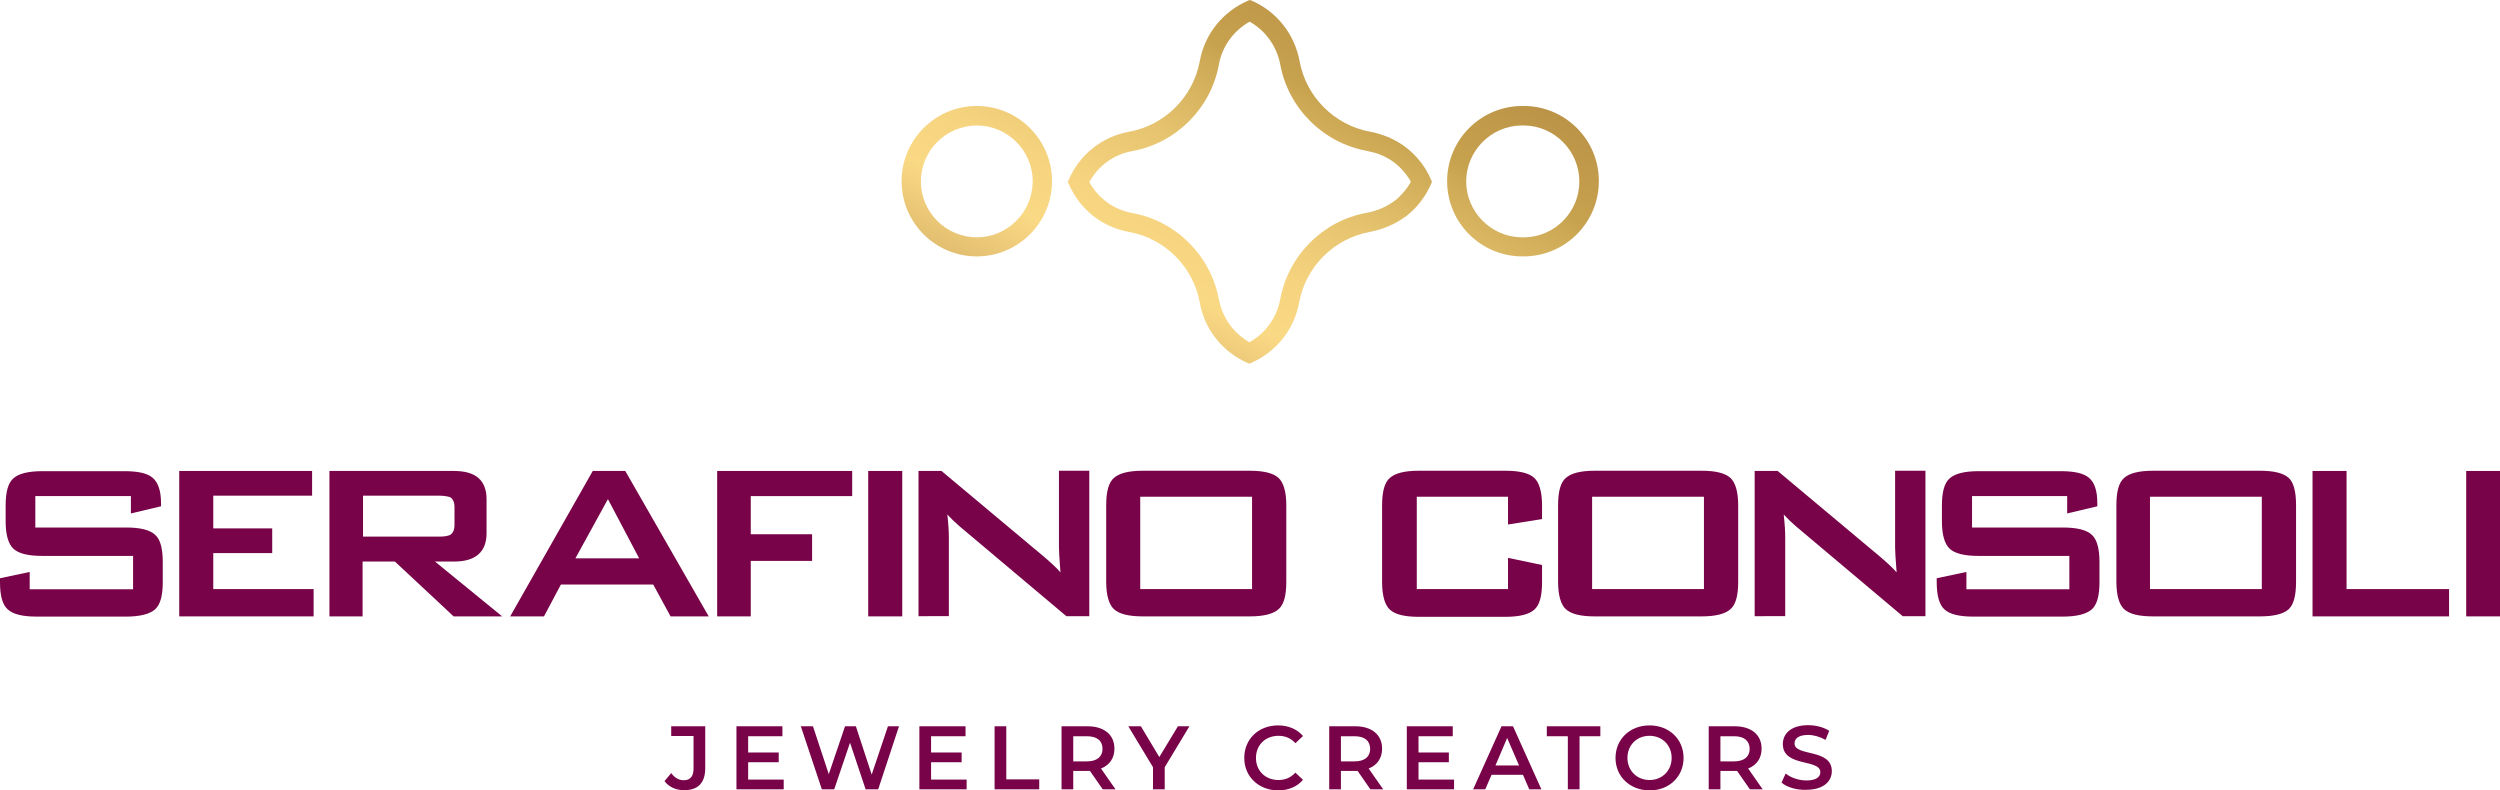 <?xml version="1.0" encoding="UTF-8"?> <svg xmlns="http://www.w3.org/2000/svg" xmlns:xlink="http://www.w3.org/1999/xlink" version="1.1" id="Livello_1" x="0px" y="0px" viewBox="0 0 1153.5 364.6" style="enable-background:new 0 0 1153.5 364.6;" xml:space="preserve"> <style type="text/css"> .st0{fill:url(#SVGID_1_);} .st1{fill:url(#SVGID_00000182510628172857935710000015690924374120961670_);} .st2{fill:url(#SVGID_00000085227667619277443460000016835625596016374163_);} .st3{fill:#780348;} </style> <g> <g> <linearGradient id="SVGID_1_" gradientUnits="userSpaceOnUse" x1="395.125" y1="454.795" x2="639.611" y2="-44.364"> <stop offset="0" style="stop-color:#B08441"></stop> <stop offset="6.664567e-04" style="stop-color:#B08441"></stop> <stop offset="6.544745e-02" style="stop-color:#C1A05D"></stop> <stop offset="0.123" style="stop-color:#CBB06D"></stop> <stop offset="0.166" style="stop-color:#CFB673"></stop> <stop offset="0.214" style="stop-color:#C5A764"></stop> <stop offset="0.297" style="stop-color:#B89251"></stop> <stop offset="0.379" style="stop-color:#B18645"></stop> <stop offset="0.46" style="stop-color:#AE8241"></stop> <stop offset="0.636" style="stop-color:#FAD985"></stop> <stop offset="0.685" style="stop-color:#F5D37F"></stop> <stop offset="0.749" style="stop-color:#E6C36F"></stop> <stop offset="0.82" style="stop-color:#CDA955"></stop> <stop offset="0.834" style="stop-color:#C7A24E"></stop> <stop offset="1" style="stop-color:#AD803F"></stop> </linearGradient> <path class="st0" d="M644.5,65.2c-1.1-0.6-2.3-1.2-3.4-1.7l-0.5-0.2c-1.3-0.5-2.6-1-3.9-1.4l-0.7-0.2c-1-0.3-2.4-0.7-3.7-0.9 c-16.6-3-29.7-16.1-32.7-32.7c-2.3-12.4-10.6-22.9-22.3-27.9L576.6,0l-0.5,0.2c-11.8,5-20.2,15.4-22.5,27.9 c-3,16.6-16.1,29.7-32.7,32.7c-12.6,2.3-23,10.7-28,22.6l-0.2,0.5l0.2,0.5c5,11.9,15.4,20.4,28,22.6c16.6,3,29.7,16.1,32.7,32.7 c2.2,12.4,10.6,22.8,22.3,27.9l0.5,0.2l0.5-0.2c11.8-5,20.2-15.4,22.5-27.9c3-16.6,16.1-29.7,32.7-32.7c6.1-1.2,11.8-3.6,16.9-7.4 c5-3.9,9-9.2,11.5-15.2l0.2-0.5l-0.2-0.5C657.4,75.8,651.7,69.3,644.5,65.2z M576.5,157.9c-7.4-4.2-12.5-11.4-14.1-19.7 c-3.7-20.2-19.7-36.2-39.9-39.9c-8.5-1.5-15.7-6.7-19.9-14.3c4.2-7.6,11.4-12.8,19.9-14.3c20.2-3.7,36.2-19.7,39.9-39.9 c1.5-8.4,6.7-15.6,14.2-19.8c7.4,4.2,12.5,11.4,14.1,19.7c3.7,20.2,19.7,36.2,39.9,39.9c1,0.2,2,0.5,2.9,0.7l0.5,0.1 c1.1,0.3,2.1,0.7,3.2,1.1l0.2,0.1c1.1,0.5,2,0.9,2.9,1.4c4.4,2.5,8.2,6.4,10.7,10.9c-1.9,3.3-4.4,6.3-7.3,8.6 c-3.9,2.9-8.3,4.8-13.1,5.7c-20.2,3.6-36.2,19.7-39.9,39.9C589.1,146.5,584,153.7,576.5,157.9z"></path> <linearGradient id="SVGID_00000130645177079467907990000001424382912718986880_" gradientUnits="userSpaceOnUse" x1="496.624" y1="504.509" x2="741.11" y2="5.35"> <stop offset="0" style="stop-color:#B08441"></stop> <stop offset="6.664567e-04" style="stop-color:#B08441"></stop> <stop offset="6.544745e-02" style="stop-color:#C1A05D"></stop> <stop offset="0.123" style="stop-color:#CBB06D"></stop> <stop offset="0.166" style="stop-color:#CFB673"></stop> <stop offset="0.214" style="stop-color:#C5A764"></stop> <stop offset="0.297" style="stop-color:#B89251"></stop> <stop offset="0.379" style="stop-color:#B18645"></stop> <stop offset="0.46" style="stop-color:#AE8241"></stop> <stop offset="0.636" style="stop-color:#FAD985"></stop> <stop offset="0.685" style="stop-color:#F5D37F"></stop> <stop offset="0.749" style="stop-color:#E6C36F"></stop> <stop offset="0.82" style="stop-color:#CDA955"></stop> <stop offset="0.834" style="stop-color:#C7A24E"></stop> <stop offset="1" style="stop-color:#AD803F"></stop> </linearGradient> <path style="fill:url(#SVGID_00000130645177079467907990000001424382912718986880_);" d="M703.1,48.9c-0.1,0-0.2,0-0.3,0l-0.3,0 h-0.1c-19.2,0-34.7,15.6-34.7,34.7c0,19.2,15.6,34.7,34.7,34.7l0.2,0l0.3,0h0.1c19.2,0,34.7-15.6,34.7-34.7 C737.8,64.5,722.2,48.9,703.1,48.9z M703.6,109.5l-0.9,0h-0.6l-0.3,0c-13.9-0.3-25.3-11.8-25.3-25.8c0-14,11.4-25.6,25.4-25.8 c0.2,0,0.5,0,0.7,0l0.7,0c14,0.2,25.4,11.8,25.4,25.8C728.8,97.6,717.5,109.2,703.6,109.5z"></path> <linearGradient id="SVGID_00000100381802636682285480000008486180355893478056_" gradientUnits="userSpaceOnUse" x1="293.308" y1="404.926" x2="537.793" y2="-94.233"> <stop offset="0" style="stop-color:#B08441"></stop> <stop offset="6.664567e-04" style="stop-color:#B08441"></stop> <stop offset="6.544745e-02" style="stop-color:#C1A05D"></stop> <stop offset="0.123" style="stop-color:#CBB06D"></stop> <stop offset="0.166" style="stop-color:#CFB673"></stop> <stop offset="0.214" style="stop-color:#C5A764"></stop> <stop offset="0.297" style="stop-color:#B89251"></stop> <stop offset="0.379" style="stop-color:#B18645"></stop> <stop offset="0.46" style="stop-color:#AE8241"></stop> <stop offset="0.636" style="stop-color:#FAD985"></stop> <stop offset="0.685" style="stop-color:#F5D37F"></stop> <stop offset="0.749" style="stop-color:#E6C36F"></stop> <stop offset="0.82" style="stop-color:#CDA955"></stop> <stop offset="0.834" style="stop-color:#C7A24E"></stop> <stop offset="1" style="stop-color:#AD803F"></stop> </linearGradient> <path style="fill:url(#SVGID_00000100381802636682285480000008486180355893478056_);" d="M450.7,48.9c-19.2,0-34.7,15.6-34.7,34.7 c0,19.2,15.6,34.7,34.7,34.7s34.7-15.6,34.7-34.7C485.4,64.5,469.8,48.9,450.7,48.9z M468.9,101.9c-4.9,4.9-11.4,7.6-18.2,7.6 c-14.2,0-25.8-11.6-25.8-25.8c0-14.2,11.6-25.8,25.8-25.8c14.2,0,25.8,11.6,25.8,25.8C476.4,90.6,473.8,97,468.9,101.9z"></path> </g> <g> <path class="st3" d="M60.4,228.9H16.3v14.5h42c6.4,0,10.8,1.1,13.2,3.3c2.5,2.1,3.6,6.4,3.6,12.6v9.3c0,6.2-1.1,10.4-3.6,12.6 c-2.4,2.1-6.9,3.3-13.2,3.3H16.8c-6.4,0-10.8-1.1-13.2-3.3C1.1,279,0,274.8,0,268.6v-1.8l13.7-2.9v8h47.7v-15.4h-42 c-6.4,0-10.8-1.1-13.2-3.3c-2.3-2.1-3.6-6.4-3.6-12.6v-7.3c0-6.2,1.1-10.5,3.6-12.6c2.3-2.1,6.7-3.3,13.2-3.3h38.2 c6.2,0,10.5,1,12.9,3.1c2.4,2.1,3.8,5.9,3.8,11.6v1.5l-13.9,3.3V228.9z"></path> <polygon class="st3" points="82.7,284.4 82.7,217.3 144,217.3 144,228.7 98.4,228.7 98.4,243.8 125.6,243.8 125.6,255.2 98.4,255.2 98.4,271.8 144.7,271.8 144.7,284.4 "></polygon> <path class="st3" d="M202.6,228.7h-35.1v18.9h35.1c2.4,0,4.1-0.3,5.1-0.8c1.3-0.8,2-2.3,2-4.6v-8.2c0-2.3-0.7-3.8-2-4.6 C206.7,229.1,205.1,228.7,202.6,228.7 M152,284.4v-67.1h57.5c10.1,0,15,4.4,15,13.1V246c0,8.7-5.1,13.1-15,13.1h-8.8l31,25.3 h-22.4l-27.1-25.3h-14.9v25.3H152z"></path> <path class="st3" d="M265.5,257.6h29.4l-14.4-27.3L265.5,257.6z M235.4,284.4l38.1-67.1h15l38.5,67.1h-17.6l-8-14.7h-42.6 l-7.8,14.7H235.4z"></path> <rect x="400.6" y="217.3" class="st3" width="15.7" height="67.1"></rect> <path class="st3" d="M423.8,284.4v-67.1h10.6l47.2,39.5c3.4,2.9,5.9,5.2,7.7,7.3c-0.5-6.2-0.7-10.1-0.7-11.6v-35.3h14v67.1h-10.6 l-49.3-41.5c-2.1-1.8-3.9-3.6-5.6-5.4c0.5,4.4,0.7,7.8,0.7,10.6v36.3H423.8z"></path> <path class="st3" d="M526.1,271.8h51.6v-42.6h-51.6V271.8z M510.4,233.1c0-6.2,1.1-10.5,3.6-12.6c2.3-2.1,6.7-3.3,13.2-3.3h49.5 c6.4,0,10.8,1.1,13.2,3.3c2.3,2.1,3.6,6.4,3.6,12.6v35.4c0,6.2-1.1,10.5-3.6,12.6c-2.3,2.1-6.7,3.3-13.2,3.3h-49.5 c-6.4,0-10.8-1.1-13.2-3.3c-2.3-2.1-3.6-6.4-3.6-12.6V233.1z"></path> <path class="st3" d="M695.8,229.2h-42.1v42.6h42.1v-14.4l15.7,3.3v8c0,6.2-1.1,10.5-3.6,12.6c-2.3,2.1-6.7,3.3-13.2,3.3h-40.2 c-6.4,0-10.8-1.1-13.2-3.3c-2.3-2.1-3.6-6.4-3.6-12.6v-35.6c0-6.2,1.1-10.5,3.6-12.6c2.3-2.1,6.7-3.3,13.2-3.3h40.2 c6.4,0,10.8,1.1,13.2,3.3c2.3,2.1,3.6,6.4,3.6,12.6v6.4l-15.7,2.5V229.2z"></path> <path class="st3" d="M734.6,271.8h51.6v-42.6h-51.6V271.8z M718.9,233.1c0-6.2,1.1-10.5,3.6-12.6c2.3-2.1,6.7-3.3,13.2-3.3h49.5 c6.4,0,10.8,1.1,13.2,3.3c2.3,2.1,3.6,6.4,3.6,12.6v35.4c0,6.2-1.1,10.5-3.6,12.6c-2.3,2.1-6.7,3.3-13.2,3.3h-49.5 c-6.4,0-10.8-1.1-13.2-3.3c-2.3-2.1-3.6-6.4-3.6-12.6V233.1z"></path> <path class="st3" d="M809.6,284.4v-67.1h10.6l47.2,39.5c3.4,2.9,5.9,5.2,7.7,7.3c-0.5-6.2-0.7-10.1-0.7-11.6v-35.3h14v67.1h-10.5 l-49.3-41.5c-2.1-1.8-3.9-3.6-5.6-5.4c0.5,4.4,0.7,7.8,0.7,10.6v36.3H809.6z"></path> <path class="st3" d="M954,228.9h-44.1v14.5h42c6.4,0,10.8,1.1,13.2,3.3c2.4,2.1,3.6,6.4,3.6,12.6v9.3c0,6.2-1.1,10.4-3.6,12.6 c-2.4,2.1-6.9,3.3-13.2,3.3h-41.5c-6.4,0-10.8-1.1-13.2-3.3c-2.4-2.1-3.6-6.4-3.6-12.6v-1.8l13.7-2.9v8h47.5v-15.4h-42 c-6.4,0-10.8-1.1-13.2-3.3c-2.3-2.1-3.6-6.4-3.6-12.6v-7.3c0-6.2,1.1-10.5,3.6-12.6c2.3-2.1,6.7-3.3,13.2-3.3H951 c6.2,0,10.5,1,12.9,3.1c2.5,2.1,3.8,5.9,3.8,11.6v1.5l-13.9,3.3v-8H954z"></path> <path class="st3" d="M992,271.8h51.6v-42.6H992V271.8z M976.5,233.1c0-6.2,1.1-10.5,3.6-12.6c2.3-2.1,6.7-3.3,13.2-3.3h49.5 c6.4,0,10.8,1.1,13.2,3.3c2.3,2.1,3.4,6.4,3.4,12.6v35.4c0,6.2-1.1,10.5-3.4,12.6c-2.3,2.1-6.7,3.3-13.2,3.3h-49.5 c-6.4,0-10.8-1.1-13.2-3.3c-2.3-2.1-3.6-6.4-3.6-12.6V233.1z"></path> <polygon class="st3" points="1067,284.4 1067,217.3 1082.7,217.3 1082.7,271.8 1130,271.8 1130,284.4 "></polygon> <rect x="1137.9" y="217.3" class="st3" width="15.7" height="67.1"></rect> <polygon class="st3" points="330.9,284.4 330.9,217.3 393.2,217.3 393.2,228.9 346.4,228.9 346.4,246.5 374.7,246.5 374.7,258.8 346.4,258.8 346.4,284.4 "></polygon> <path class="st3" d="M306.6,360.4l3.1-3.7c1.6,2.2,3.5,3.3,5.8,3.3c3,0,4.5-1.8,4.5-5.4v-15h-10.3v-4.5h15.7v19.3 c0,6.9-3.4,10.2-9.8,10.2C311.9,364.6,308.6,363.1,306.6,360.4"></path> <polygon class="st3" points="361.6,359.7 361.6,364.2 339.8,364.2 339.8,335.1 361,335.1 361,339.7 345.2,339.7 345.2,347.2 359.3,347.2 359.3,351.7 345.2,351.7 345.2,359.7 "></polygon> <polygon class="st3" points="414.8,335.1 405.2,364.2 399.4,364.2 392.2,342.7 384.9,364.2 379.2,364.2 369.5,335.1 375.1,335.1 382.4,357.2 389.9,335.1 394.9,335.1 402.2,357.4 409.7,335.1 "></polygon> <polygon class="st3" points="446,359.7 446,364.2 424.2,364.2 424.2,335.1 445.5,335.1 445.5,339.7 429.6,339.7 429.6,347.2 443.7,347.2 443.7,351.7 429.6,351.7 429.6,359.7 "></polygon> <polygon class="st3" points="458.9,335.1 464.3,335.1 464.3,359.6 479.5,359.6 479.5,364.2 458.9,364.2 "></polygon> <path class="st3" d="M508.8,364.2l-5.9-8.5c-0.4,0-0.7,0-1.1,0h-6.6v8.5h-5.4v-29.1h12c7.6,0,12.4,3.9,12.4,10.3 c0,4.4-2.2,7.6-6.2,9.2l6.7,9.6H508.8z M501.5,339.7h-6.3v11.6h6.3c4.7,0,7.2-2.2,7.2-5.8C508.7,341.8,506.2,339.7,501.5,339.7"></path> <polygon class="st3" points="537.4,354 537.4,364.2 532,364.2 532,354 520.6,335.1 526.4,335.1 534.9,349.3 543.5,335.1 548.8,335.1 "></polygon> <path class="st3" d="M574.1,349.7c0-8.7,6.6-15,15.6-15c4.7,0,8.8,1.7,11.5,4.9l-3.5,3.3c-2.1-2.3-4.7-3.4-7.8-3.4 c-6,0-10.4,4.2-10.4,10.2c0,6,4.4,10.2,10.4,10.2c3,0,5.7-1.1,7.8-3.4l3.5,3.3c-2.7,3.2-6.8,4.9-11.5,4.9 C580.8,364.6,574.1,358.4,574.1,349.7"></path> <path class="st3" d="M632.3,364.2l-5.9-8.5c-0.4,0-0.7,0-1.1,0h-6.6v8.5h-5.4v-29.1h12c7.6,0,12.4,3.9,12.4,10.3 c0,4.4-2.2,7.6-6.2,9.2l6.7,9.6H632.3z M625,339.7h-6.3v11.6h6.3c4.7,0,7.2-2.2,7.2-5.8C632.1,341.8,629.7,339.7,625,339.7"></path> <polygon class="st3" points="670.9,359.7 670.9,364.2 649.1,364.2 649.1,335.1 670.3,335.1 670.3,339.7 654.5,339.7 654.5,347.2 668.5,347.2 668.5,351.7 654.5,351.7 654.5,359.7 "></polygon> <path class="st3" d="M702.7,357.5h-14.5l-2.9,6.7h-5.6l13.1-29.1h5.3l13.1,29.1h-5.6L702.7,357.5z M700.9,353.2l-5.5-12.7 l-5.4,12.7H700.9z"></path> <polygon class="st3" points="723.4,339.7 713.7,339.7 713.7,335.1 738.4,335.1 738.4,339.7 728.8,339.7 728.8,364.2 723.4,364.2 "></polygon> <path class="st3" d="M745.4,349.7c0-8.6,6.6-15,15.7-15c9,0,15.7,6.3,15.7,15c0,8.6-6.6,15-15.7,15 C752,364.6,745.4,358.3,745.4,349.7 M771.3,349.7c0-5.9-4.4-10.2-10.2-10.2c-5.9,0-10.2,4.3-10.2,10.2c0,5.9,4.4,10.2,10.2,10.2 C766.9,359.9,771.3,355.6,771.3,349.7"></path> <path class="st3" d="M807.4,364.2l-5.9-8.5c-0.4,0-0.7,0-1.1,0h-6.6v8.5h-5.4v-29.1h12c7.6,0,12.4,3.9,12.4,10.3 c0,4.4-2.2,7.6-6.2,9.2l6.7,9.6H807.4z M800.1,339.7h-6.3v11.6h6.3c4.7,0,7.2-2.2,7.2-5.8C807.2,341.8,804.8,339.7,800.1,339.7"></path> <path class="st3" d="M822,361.1l1.9-4.2c2.3,1.9,6,3.2,9.6,3.2c4.5,0,6.4-1.6,6.4-3.8c0-6.3-17.3-2.2-17.3-13 c0-4.7,3.7-8.7,11.7-8.7c3.5,0,7.1,0.9,9.7,2.6l-1.7,4.2c-2.6-1.5-5.5-2.3-8-2.3c-4.5,0-6.3,1.7-6.3,3.9c0,6.2,17.2,2.2,17.2,12.8 c0,4.7-3.8,8.6-11.8,8.6C828.9,364.6,824.4,363.2,822,361.1"></path> </g> </g> </svg> 